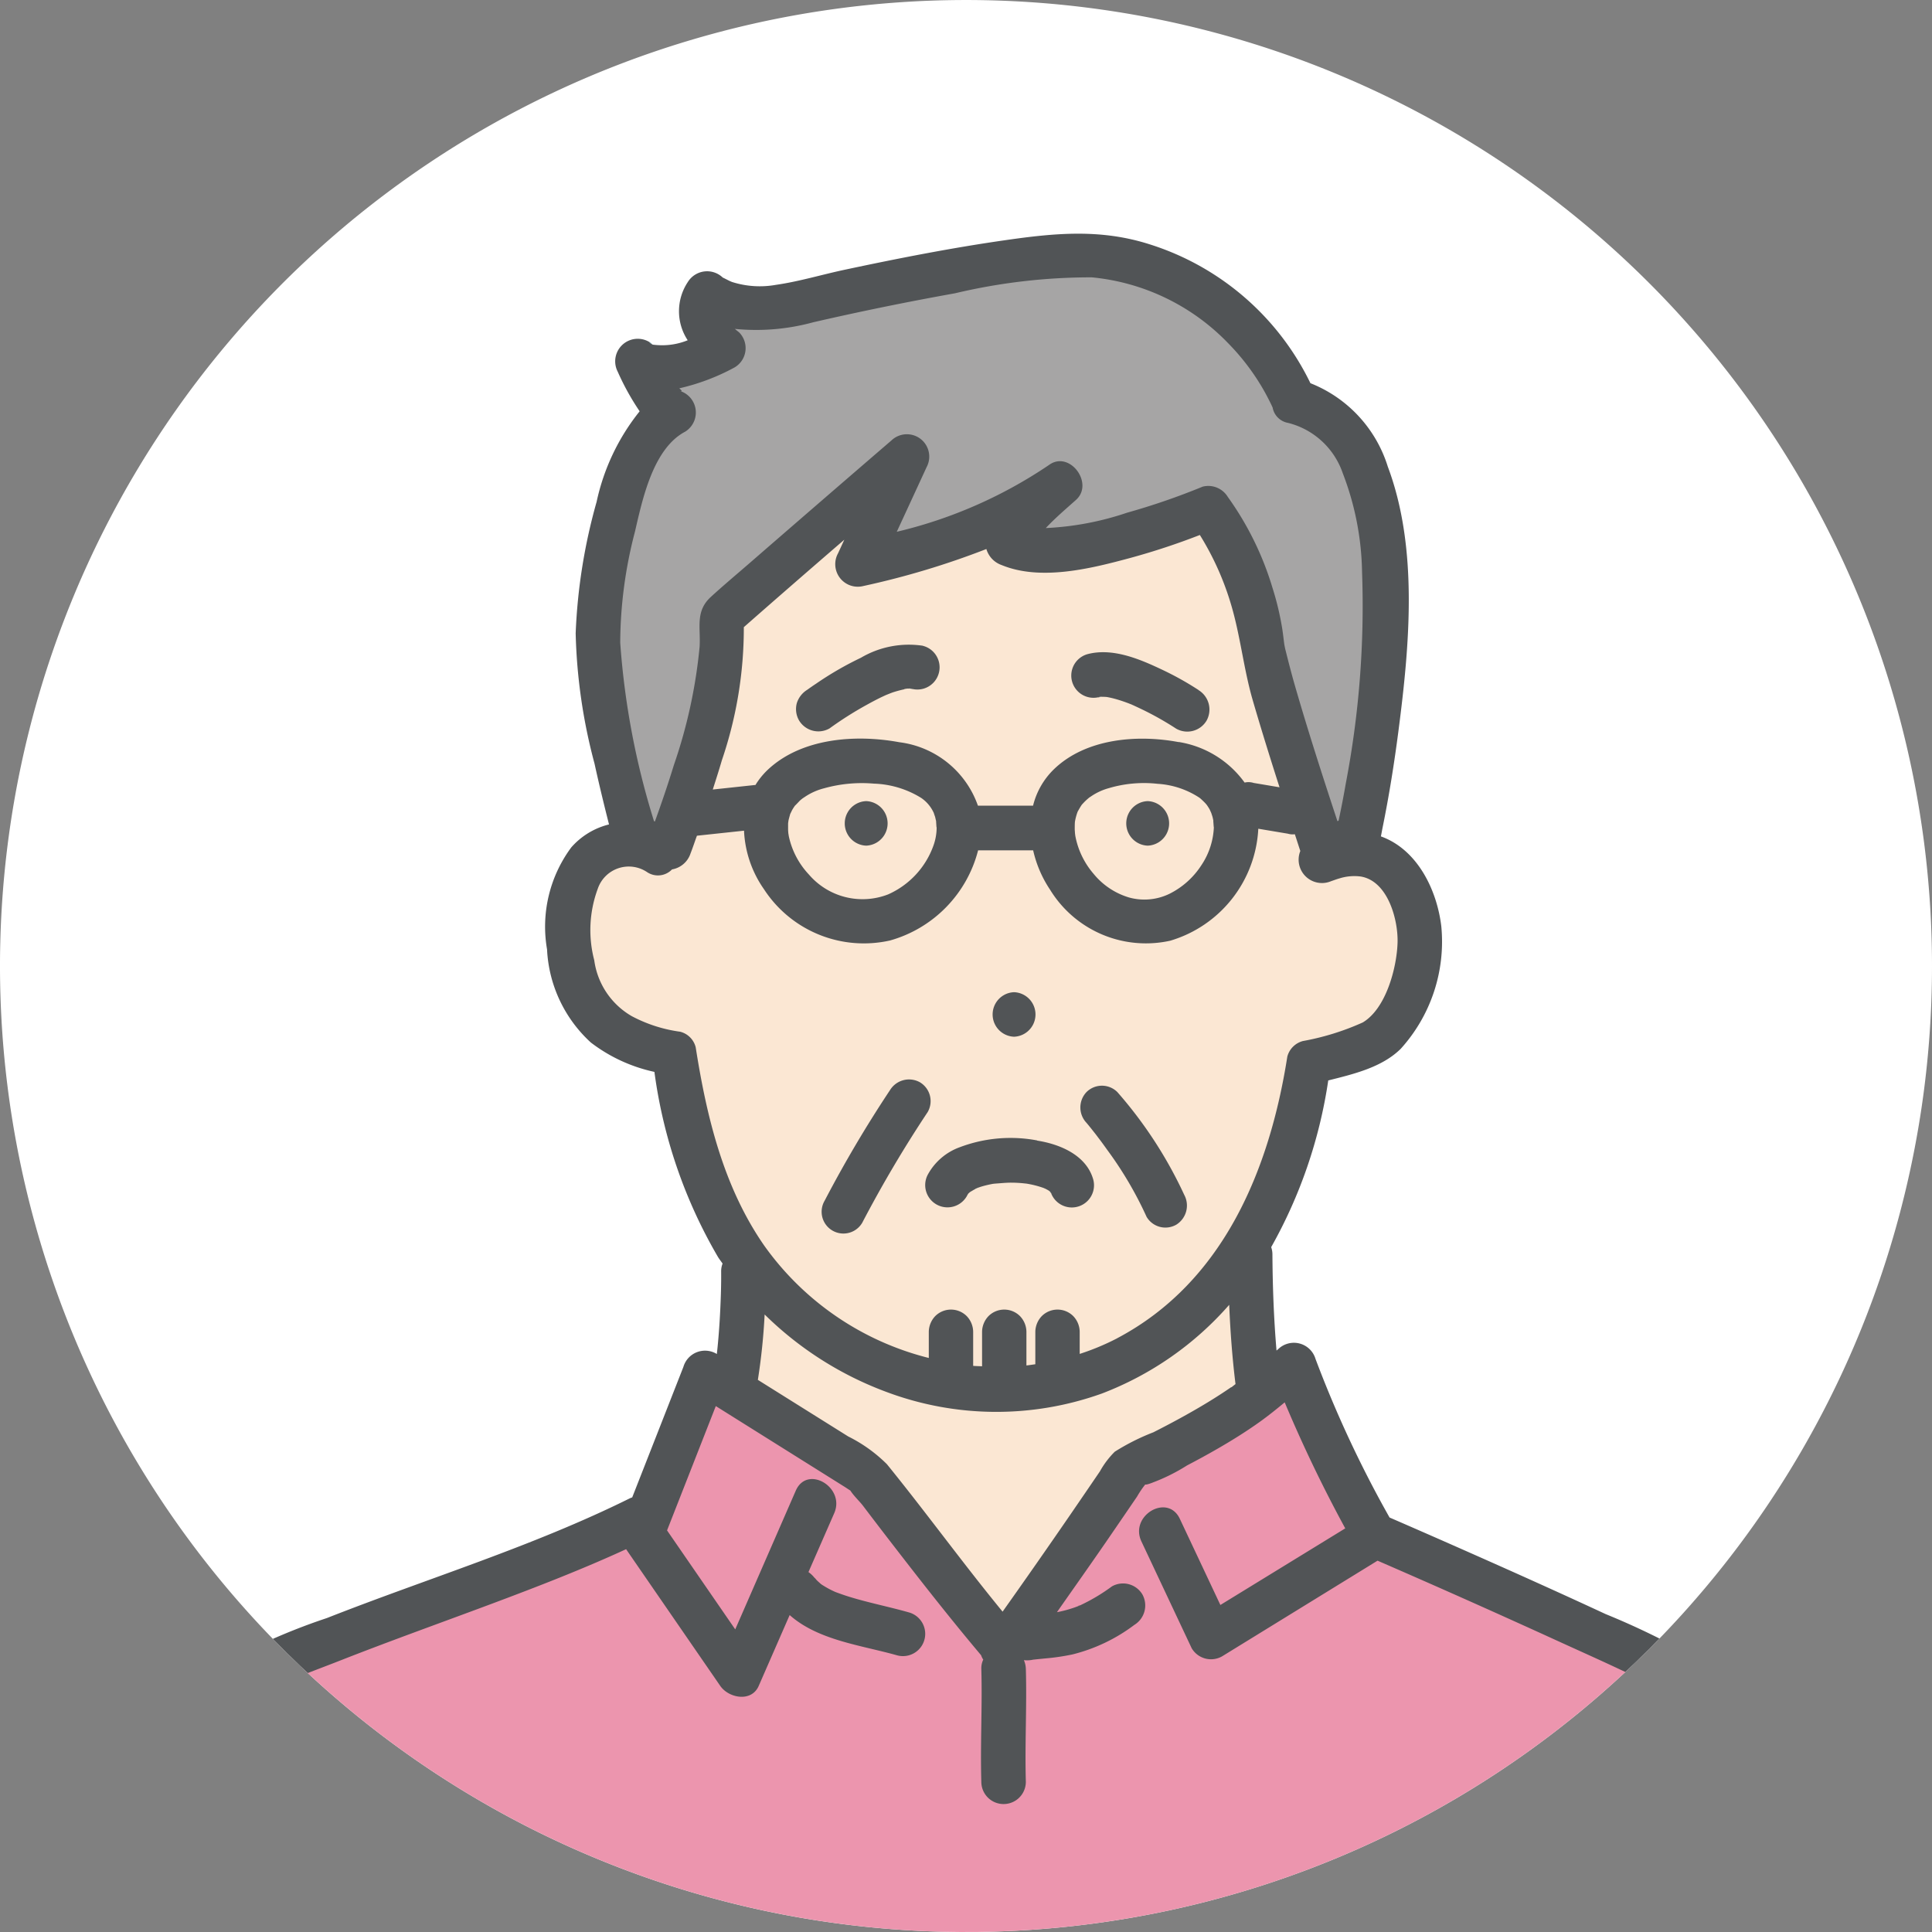 <svg xmlns="http://www.w3.org/2000/svg" xmlns:xlink="http://www.w3.org/1999/xlink" width="120" height="120.001" viewBox="0 0 120 120.001"><rect x="0" y="0" width="120" height="120.001" fill="#808080" stroke="none"/><defs><clipPath id="a"><path d="M0,60A60,60,0,1,0,60,0,60,60,0,0,0,0,60" fill="none"/></clipPath></defs><g transform="translate(0 0.001)"><path d="M120,60A60,60,0,1,1,60,0a60,60,0,0,1,60,60" fill="#fff"/><g clip-path="url(#a)"><path d="M64.29,103.053c-.023,0-.046,0-.069.009l.069-.009" fill="#33c8e7"/><path d="M68.436,86.554a19.433,19.433,0,0,1-13.36-.093,21.342,21.342,0,0,1-7.583-4.818,37.984,37.984,0,0,1-.422,4.061l.775.485,4.845,3.038a9.246,9.246,0,0,1,2.4,1.721c2.447,3.014,4.725,6.157,7.186,9.16q2.13-3.015,4.226-6.053.913-1.331,1.821-2.663a5.49,5.49,0,0,1,.919-1.218,13.893,13.893,0,0,1,2.4-1.207c.63-.32,1.256-.648,1.874-.991,1.011-.559,2-1.153,2.956-1.809.09-.063.17-.136.259-.2-.2-1.631-.323-3.276-.392-4.924a19.969,19.969,0,0,1-7.912,5.511" fill="#fbe7d3"/><path d="M76.527,80.541l.021.494c.075,1.783.2,3.388.391,4.908l.015.118-.1.069c-.038.027-.075.057-.114.088s-.094.076-.147.113c-.869.6-1.842,1.194-2.974,1.82-.561.311-1.176.637-1.88.994-.257.131-.534.248-.827.372a6.655,6.655,0,0,0-1.542.812,3.58,3.58,0,0,0-.68.868c-.065.1-.133.209-.2.307-.558.82-1.154,1.692-1.821,2.664-1.219,1.775-2.523,3.643-4.228,6.055l-.152.215-.166-.2c-1.282-1.564-2.534-3.192-3.745-4.766-1.116-1.45-2.269-2.95-3.442-4.395a6.323,6.323,0,0,0-1.77-1.327c-.194-.114-.4-.231-.585-.35l-2.422-1.519L47.74,86.358l-.775-.485-.112-.07.021-.131a37.911,37.911,0,0,0,.42-4.04l.023-.446.318.313a21.277,21.277,0,0,0,7.512,4.773,19.893,19.893,0,0,0,6.827,1.22,18.223,18.223,0,0,0,6.394-1.126A19.648,19.648,0,0,0,76.2,80.91Zm0,5.337c-.165-1.358-.283-2.783-.358-4.342a19.933,19.933,0,0,1-7.664,5.205,18.622,18.622,0,0,1-6.534,1.152,20.3,20.3,0,0,1-6.966-1.244,21.7,21.7,0,0,1-7.338-4.558c-.074,1.191-.2,2.37-.379,3.514l.663.415,2.423,1.519L52.8,89.058c.185.116.374.227.575.344a6.614,6.614,0,0,1,1.878,1.42c1.176,1.448,2.331,2.95,3.448,4.4,1.156,1.5,2.351,3.056,3.571,4.553,1.629-2.308,2.891-4.115,4.073-5.836.667-.971,1.262-1.842,1.821-2.662.063-.093.126-.192.193-.3a3.862,3.862,0,0,1,.766-.965,6.931,6.931,0,0,1,1.637-.869c.286-.121.557-.236.8-.361.7-.355,1.31-.678,1.867-.988,1.121-.62,2.082-1.208,2.94-1.8.041-.028.081-.061.125-.1Z" fill="#fbe7d3"/><path d="M84.514,54.441a3.067,3.067,0,0,0-1.3.113c-.184.05-.36.118-.54.18a1.449,1.449,0,0,1-1.906-1.878c-.115-.347-.226-.694-.34-1.04a1.058,1.058,0,0,1-.439-.035l-.36-.061-1.471-.247a7.656,7.656,0,0,1-5.471,6.956,6.983,6.983,0,0,1-7.461-3.166,7.257,7.257,0,0,1-1.053-2.449H60.752a7.835,7.835,0,0,1-5.47,5.6,7.4,7.4,0,0,1-7.829-3.185,6.846,6.846,0,0,1-1.24-3.635l-2.925.313c-.133.364-.253.732-.394,1.093A1.473,1.473,0,0,1,41.741,54a1.212,1.212,0,0,1-1.582.17A2.035,2.035,0,0,0,37.1,55.208a7.387,7.387,0,0,0-.215,4.433,4.732,4.732,0,0,0,2.326,3.47,8.94,8.94,0,0,0,3.009.97,1.328,1.328,0,0,1,.966.966c.678,4.324,1.728,8.691,4.267,12.334A17.876,17.876,0,0,0,57.66,84.344V82.723a1.433,1.433,0,0,1,.4-.978,1.382,1.382,0,0,1,1.955,0,1.426,1.426,0,0,1,.4.978v2.112c.184.017.369.015.553.027V82.723a1.437,1.437,0,0,1,.4-.978,1.383,1.383,0,0,1,1.956,0,1.426,1.426,0,0,1,.4.978v2.086c.185-.019.368-.049.553-.075V82.723a1.433,1.433,0,0,1,.405-.978,1.382,1.382,0,0,1,1.955,0,1.426,1.426,0,0,1,.4.978v1.368a15.188,15.188,0,0,0,2.319-.965c6.617-3.486,9.48-10.489,10.581-17.5a1.358,1.358,0,0,1,.966-.966,15.9,15.9,0,0,0,3.716-1.152c1.445-.858,2.108-3.377,2.163-4.928.052-1.443-.6-3.87-2.293-4.139M62.985,61.626a1.384,1.384,0,0,1,0,2.766,1.384,1.384,0,0,1,0-2.766m3.953,13.311a1.39,1.39,0,0,1-1.647-.832.252.252,0,0,1-.057-.066l-.075-.082c-.068-.042-.138-.081-.21-.118-.026-.013-.079-.033-.122-.055l-.03-.011a6.155,6.155,0,0,0-1.07-.266l-.014,0c-.082-.007-.164-.018-.247-.025-.2-.017-.4-.026-.607-.029-.4,0-.782.045-1.175.064l.171-.008.042,0-.042,0a1.943,1.943,0,0,0-.2.019c-.1.018-.2.039-.3.062-.17.04-.339.085-.505.14l-.124.047a.315.315,0,0,1-.116.048c-.125.068-.246.141-.368.213l-.107.1c-.03.054-.063.106-.09.162a1.383,1.383,0,0,1-2.388-1.4,3.681,3.681,0,0,1,1.956-1.651,8.889,8.889,0,0,1,4.811-.421c1.412.222,3.046.9,3.48,2.4a1.406,1.406,0,0,1-.966,1.7" fill="#fbe7d3"/><path d="M77.963,51.238l.226.038.736.124.735.123.179.03.181.031.027.007a.852.852,0,0,0,.357.027l.161-.018.051.154q.078.236.154.472.092.283.186.567l.027.081-.04.076a1.085,1.085,0,0,0,.08,1.068,1.274,1.274,0,0,0,1.067.644,1.232,1.232,0,0,0,.5-.111l.016-.006.139-.049c.133-.047.27-.1.413-.135a3.679,3.679,0,0,1,.982-.149h0a2.578,2.578,0,0,1,.4.031A2.682,2.682,0,0,1,86.5,55.988a6.218,6.218,0,0,1,.509,2.6c-.055,1.54-.7,4.167-2.261,5.093a9.777,9.777,0,0,1-2.741.92c-.361.084-.7.163-1.023.253a1.162,1.162,0,0,0-.822.8,31.105,31.105,0,0,1-3.244,10.137A18.085,18.085,0,0,1,69.474,83.3a15.348,15.348,0,0,1-2.349.978l-.263.087V82.723a1.186,1.186,0,0,0-1.14-1.184h-.034a1.222,1.222,0,0,0-.839.34,1.238,1.238,0,0,0-.353.843v2.185l-.172.024-.151.022c-.133.02-.271.04-.41.054l-.22.023V82.723a1.186,1.186,0,0,0-1.14-1.184H62.37a1.223,1.223,0,0,0-.84.34,1.242,1.242,0,0,0-.353.843v2.352l-.213-.014c-.075,0-.149-.007-.228-.01-.107,0-.218-.007-.33-.018l-.182-.017V82.723a1.186,1.186,0,0,0-1.139-1.184h-.033a1.223,1.223,0,0,0-.84.34,1.238,1.238,0,0,0-.353.843V84.6l-.25-.064a18.5,18.5,0,0,1-5.779-2.593,17.3,17.3,0,0,1-4.546-4.45c-2.676-3.839-3.676-8.432-4.3-12.417a1.143,1.143,0,0,0-.8-.8,9.12,9.12,0,0,1-3.077-.993,4.864,4.864,0,0,1-2.425-3.6,7.7,7.7,0,0,1,.227-4.557,2.359,2.359,0,0,1,2.1-1.514A2.329,2.329,0,0,1,40.266,54a1.115,1.115,0,0,0,.6.187,1.051,1.051,0,0,0,.738-.329l.048-.048.067-.009a1.278,1.278,0,0,0,.994-.867c.086-.22.166-.449.244-.67.049-.14.1-.28.149-.419l.043-.117.124-.013,2.925-.313.214-.023.007.215a6.618,6.618,0,0,0,1.2,3.527,7.442,7.442,0,0,0,6,3.314,6.429,6.429,0,0,0,1.618-.208,7.608,7.608,0,0,0,5.326-5.457l.037-.153h3.737l.035.156a7.335,7.335,0,0,0,6.753,5.664,5.923,5.923,0,0,0,1.514-.2,7.434,7.434,0,0,0,5.322-6.769Zm1.978.738-.169-.029-.177-.03-.736-.124-.513-.086a7.856,7.856,0,0,1-5.609,6.915,6.323,6.323,0,0,1-1.617.211,6.8,6.8,0,0,1-3.432-.966,8.24,8.24,0,0,1-2.629-2.493,7.476,7.476,0,0,1-1.045-2.361H60.908a8.024,8.024,0,0,1-5.575,5.6,6.829,6.829,0,0,1-1.719.221,7.842,7.842,0,0,1-6.324-3.485,7.051,7.051,0,0,1-1.265-3.529l-2.591.277c-.035.1-.07.2-.1.3-.079.224-.16.456-.248.683a1.677,1.677,0,0,1-1.246,1.107,1.435,1.435,0,0,1-.974.4,1.508,1.508,0,0,1-.808-.248,1.823,1.823,0,0,0-2.774.954,7.305,7.305,0,0,0-.2,4.308A4.5,4.5,0,0,0,39.3,62.936a8.717,8.717,0,0,0,2.941.947,1.522,1.522,0,0,1,1.135,1.133c.618,3.941,1.6,8.478,4.234,12.251a17.776,17.776,0,0,0,9.847,6.818V82.723a1.631,1.631,0,0,1,.458-1.114,1.584,1.584,0,0,1,1.116-.469h.052a1.586,1.586,0,0,1,1.539,1.584v1.924l.125,0h.028v-1.93a1.635,1.635,0,0,1,.458-1.113,1.585,1.585,0,0,1,1.116-.47H62.4a1.586,1.586,0,0,1,1.54,1.584v1.86l.153-.022V82.723a1.63,1.63,0,0,1,.458-1.114,1.583,1.583,0,0,1,1.115-.469h.052a1.586,1.586,0,0,1,1.54,1.584v1.089a14.525,14.525,0,0,0,2.026-.863c5.607-2.954,9.132-8.793,10.477-17.354a1.544,1.544,0,0,1,1.11-1.128c.329-.092.675-.172,1.041-.257a9.5,9.5,0,0,0,2.627-.874c1.411-.838,2.016-3.366,2.065-4.763a5.8,5.8,0,0,0-.474-2.421,2.366,2.366,0,0,0-1.65-1.514,2.175,2.175,0,0,0-.341-.026h0a3.291,3.291,0,0,0-.877.134c-.129.035-.254.079-.385.126l-.135.048a1.626,1.626,0,0,1-.656.142,1.675,1.675,0,0,1-1.41-.838,1.5,1.5,0,0,1-.129-1.383q-.081-.246-.161-.492l-.106-.325A1.161,1.161,0,0,1,79.941,51.976Zm-16.956,9.45a1.584,1.584,0,1,1-1.536,1.584A1.512,1.512,0,0,1,62.985,61.426Zm0,2.766a1.184,1.184,0,1,0-1.136-1.182A1.114,1.114,0,0,0,62.985,64.192Zm-.337,6.3a11.7,11.7,0,0,1,1.807.147c.915.144,3.1.68,3.641,2.544A1.6,1.6,0,0,1,67,75.127a1.373,1.373,0,0,1-.424.067,1.644,1.644,0,0,1-1.452-.973.422.422,0,0,1-.049-.061l-.044-.048c-.054-.032-.11-.064-.172-.1L64.826,74c-.022-.01-.049-.021-.076-.034l-.024-.009a5.918,5.918,0,0,0-1.032-.256h0l-.121-.012-.121-.012c-.189-.016-.383-.025-.593-.028H62.8c-.226,0-.446.017-.679.035l-.212.016v0l-.049,0c-.069,0-.138.011-.167.016-.095.017-.194.037-.3.06-.184.043-.344.088-.486.135l-.005,0-.05.019-.043.017a.546.546,0,0,1-.135.058c-.091.05-.183.1-.271.157l-.043.026-.071.069-.017.03c-.019.033-.037.064-.052.095a1.455,1.455,0,0,1-1.357.78,1.737,1.737,0,0,1-.808-.194,1.607,1.607,0,0,1-.582-2.157,3.815,3.815,0,0,1,2.058-1.747A7.978,7.978,0,0,1,62.648,70.489Zm3.927,4.305a.974.974,0,0,0,.3-.047,1.2,1.2,0,0,0,.836-1.455c-.476-1.644-2.48-2.128-3.319-2.26a11.3,11.3,0,0,0-1.745-.142,7.581,7.581,0,0,0-2.957.55,3.433,3.433,0,0,0-1.854,1.555,1.211,1.211,0,0,0,.41,1.627,1.354,1.354,0,0,0,.621.148,1.065,1.065,0,0,0,1-.555c.021-.043.044-.083.066-.121l.029-.05.015-.027L60,73.995l.1-.1.018-.018.086-.051c.1-.059.2-.121.31-.178l.034-.019.033,0a.18.18,0,0,0,.035-.017l.018-.012.08-.031.072-.027h0c.154-.051.325-.1.522-.145.11-.025.215-.046.315-.064l.051-.008v-.006c.139-.007.281-.018.418-.028.249-.019.507-.039.769-.036.219,0,.423.013.621.03l.131.013.117.012.025,0a6.317,6.317,0,0,1,1.108.275l.007,0,.014.005.033.013c.021.011.045.021.065.029l.055.025c.083.042.156.084.226.127l.025.016.02.022.071.078.017.018.01.019.016.015.034.03.018.042A1.236,1.236,0,0,0,66.575,74.794Z" fill="#fbe7d3"/><path d="M56.174,42.81l.166-.04h-.016c-.1.006-.21.047-.15.04" fill="#33c8e7"/><path d="M75.372,50.983c-.013-.069-.027-.137-.044-.2-.024-.1-.057-.192-.089-.287-.019-.033-.093-.2-.1-.22-.053-.093-.112-.183-.173-.271l-.051-.063c-.1-.11-.207-.212-.317-.313-.019-.018-.066-.053-.1-.081a5.3,5.3,0,0,0-2.589-.859,7.684,7.684,0,0,0-3.04.272,3.661,3.661,0,0,0-1.124.528l-.075.047c-.087.071-.172.145-.252.223-.061.059-.118.121-.176.183l-.042.045c0,.007-.006.011-.014.022-.084.123-.153.251-.228.379a.526.526,0,0,0-.024.051,3.491,3.491,0,0,0-.157.577c0,.031-.008.064-.009.078,0,.144-.011.287-.007.431,0,.072.008.143.013.214,0,.03.019.161.026.2a5.017,5.017,0,0,0,1.121,2.328,4.5,4.5,0,0,0,2.208,1.48,3.555,3.555,0,0,0,2.508-.224,5.013,5.013,0,0,0,1.99-1.778,4.571,4.571,0,0,0,.775-2.359c0-.048-.04-.443-.023-.4m-4.087,1.541a1.384,1.384,0,0,1,0-2.766,1.384,1.384,0,0,1,0,2.766" fill="#fbe7d3"/><path d="M70.991,48.445c.285,0,.588.013.927.04a5.49,5.49,0,0,1,2.687.894l0,0a1.466,1.466,0,0,1,.123.1c.133.122.234.222.327.323l.005.006.055.068.008.01c.075.108.133.2.182.286l0,.006c0,.008.019.04.036.078s.054.119.064.136l.008.015.016.046c.03.089.061.18.085.277.016.062.03.129.046.215l-.2.054,0,.179a.2.2,0,0,0,.2-.184c0,.03.011.167.017.24s.01.121.01.14v.007a4.755,4.755,0,0,1-.807,2.464A5.23,5.23,0,0,1,72.719,55.7a3.667,3.667,0,0,1-1.637.376,3.741,3.741,0,0,1-1.015-.139,4.691,4.691,0,0,1-2.3-1.541A5.217,5.217,0,0,1,66.6,51.974c-.007-.034-.014-.095-.023-.171l-.009-.1c0-.058-.009-.118-.01-.18,0-.107,0-.213,0-.316,0-.042,0-.083,0-.125v-.01c0-.016.006-.054.01-.089l0-.011a3.7,3.7,0,0,1,.166-.61l0-.009a.624.624,0,0,1,.036-.075l.054-.093c.056-.1.113-.2.18-.3l0,0,.015-.023.016-.02.015-.016.025-.027.024-.026c.051-.055.1-.112.161-.167.077-.075.164-.152.265-.234l.02-.014.022-.014.052-.033a3.831,3.831,0,0,1,1.173-.551A7.285,7.285,0,0,1,70.991,48.445Zm3.384,1.261a5.094,5.094,0,0,0-2.489-.822c-.328-.026-.621-.039-.9-.039a6.8,6.8,0,0,0-2.071.3,3.473,3.473,0,0,0-1.075.505l-.057.036-.009.006c-.087.072-.162.138-.229.2-.05.049-.1.1-.147.153l-.022.024-.028.031-.01.015c-.058.085-.109.173-.162.267l-.057.1-.011.024a3.3,3.3,0,0,0-.145.534c0,.022-.006.045-.007.057,0,.041,0,.082,0,.123,0,.1-.006.2,0,.292,0,.053.005.106.009.162l0,.037,0,.04c0,.036.015.121.019.141a4.819,4.819,0,0,0,1.075,2.233,4.31,4.31,0,0,0,2.112,1.419,3.342,3.342,0,0,0,.907.124,3.266,3.266,0,0,0,1.458-.334,4.83,4.83,0,0,0,1.911-1.707,4.36,4.36,0,0,0,.743-2.249c0-.018,0-.062-.009-.113-.012-.143-.019-.229-.018-.285s-.023-.109-.034-.155c-.02-.081-.047-.161-.076-.246l0-.011c-.014-.028-.035-.072-.07-.149l-.026-.056c-.042-.074-.093-.153-.157-.246l-.041-.05c-.084-.091-.177-.183-.3-.3C74.451,49.765,74.432,49.749,74.375,49.707Zm-3.09-.149a1.512,1.512,0,0,1,1.536,1.582,1.655,1.655,0,0,1-.382,1.081,1.577,1.577,0,0,1-2.307,0,1.652,1.652,0,0,1-.382-1.081A1.512,1.512,0,0,1,71.285,49.558Zm0,2.766a1.184,1.184,0,1,0-1.136-1.182A1.114,1.114,0,0,0,71.285,52.324Z" fill="#fbe7d3"/><path d="M40.489,21.369l.018.015h0L40.5,21.37h-.008" fill="#33c8e7"/><path d="M56.582,42.774c.026.007.053.007.08.012a.5.5,0,0,0-.112-.019l.032.007" fill="#33c8e7"/><path d="M56.349,42.769l.073-.02c-.027.008-.055.013-.082.02h.009" fill="#33c8e7"/><path d="M56.514,42.766h.035c-.048-.01-.1-.017-.146-.031.044.013.078.022.111.03" fill="#33c8e7"/><path d="M40.533,21.4c-.008-.008-.017-.013-.026-.021-.031.007-.017.014.026.021" fill="#33c8e7"/><path d="M55.135,43.126c.108-.042.07-.028,0,0" fill="#33c8e7"/><path d="M40.533,21.4l.009.007-.008-.007h0" fill="#33c8e7"/><path d="M40.489,21.369a1.667,1.667,0,0,0-.166-.133.336.336,0,0,0,.166.133" fill="#33c8e7"/><path d="M65.164,73.961c.024.027.052.06.068.075a.074.074,0,0,1-.012-.03.458.458,0,0,0-.056-.045" fill="#33c8e7"/><path d="M65.22,74.006a.259.259,0,0,1,.052.054l0-.007c-.033-.05-.05-.063-.05-.047" fill="#33c8e7"/><path d="M65.273,74.06l0,.009,0-.009" fill="#33c8e7"/><path d="M60.609,73.823l.029-.017a.5.5,0,0,1-.06.02c0,.005.02,0,.031,0" fill="#33c8e7"/><path d="M60.638,73.807l.087-.032c.036-.024.041-.036-.071.023l-.016.009" fill="#33c8e7"/><path d="M65.313,74.121a.244.244,0,0,0,.06.041.324.324,0,0,1-.06-.045v0" fill="#33c8e7"/><path d="M65.284,74.089l.007.017c.006,0,.015.009.022.015l-.005-.009-.024-.023" fill="#33c8e7"/><path d="M65.232,74.036l0,0,.05.05-.008-.02s-.017-.007-.044-.033" fill="#33c8e7"/><path d="M68.384,43.28c.031-.009.047-.011.089-.025a1.011,1.011,0,0,1-.112.024h.023" fill="#33c8e7"/><path d="M68.23,43.305c.018,0,.036,0,.054-.009s.051-.012.078-.016h0a.391.391,0,0,0-.128.026" fill="#33c8e7"/><path d="M79.02,25.236c-.016-.038-.024-.055,0,0" fill="#33c8e7"/><path d="M83.4,29.388a4.835,4.835,0,0,0-3.385-3.124,1.182,1.182,0,0,1-.961-.954c-.032-.069-.066-.146-.078-.169-.168-.343-.342-.681-.534-1.011a14.218,14.218,0,0,0-2.159-2.824,13.538,13.538,0,0,0-8.462-4.083,36.588,36.588,0,0,0-8.5.991q-4.422.793-8.8,1.8a13.423,13.423,0,0,1-4.87.411c.09.076.181.149.268.219a1.391,1.391,0,0,1-.28,2.172,13.44,13.44,0,0,1-3.437,1.3c.126.118.24.221.036.164a1.4,1.4,0,0,1,.33,2.527c-2.007,1.058-2.659,4.225-3.125,6.226a27.582,27.582,0,0,0-.912,6.886,48.515,48.515,0,0,0,2.1,11.087l.055.013c.42-1.158.816-2.325,1.177-3.5a31.67,31.67,0,0,0,1.6-7.363c.068-1.2-.278-2.191.694-3.081.8-.734,1.637-1.431,2.456-2.143q4.377-3.805,8.773-7.587a1.389,1.389,0,0,1,2.171,1.675L55.7,33.029a28.616,28.616,0,0,0,9.448-4.148c1.277-.936,2.827,1.144,1.675,2.172-.6.536-1.278,1.111-1.872,1.745a18.345,18.345,0,0,0,5.055-.956A42.593,42.593,0,0,0,74.7,30.226a1.417,1.417,0,0,1,1.561.635,19.051,19.051,0,0,1,2.77,5.628,17.635,17.635,0,0,1,.611,2.556c.053.328.085.66.131.99.015.074.041.212.052.258.188.761.381,1.518.6,2.272.817,2.832,1.724,5.64,2.647,8.44l.072-.035q.246-1.155.448-2.317A58.6,58.6,0,0,0,84.6,35.538a17.838,17.838,0,0,0-1.2-6.15" fill="#a6a5a5"/><path d="M66.886,16.995h0c.322,0,.639.01.943.028a13.723,13.723,0,0,1,8.592,4.142,14.472,14.472,0,0,1,2.189,2.864c.17.292.341.616.54,1.022.009.017.025.053.044.1l.036.08.01.022,0,.024a.99.99,0,0,0,.809.8,5.037,5.037,0,0,1,3.524,3.239A18.182,18.182,0,0,1,84.8,35.528a57.906,57.906,0,0,1-1.013,13.16c-.145.824-.292,1.584-.449,2.324l-.021.1-.091.042-.066.032-.207.1-.072-.22c-.883-2.679-1.815-5.557-2.649-8.447-.229-.8-.432-1.6-.6-2.279-.009-.036-.022-.1-.036-.176l-.018-.09,0-.012c-.019-.133-.035-.268-.051-.4-.024-.194-.048-.394-.079-.587a17.5,17.5,0,0,0-.6-2.527A18.633,18.633,0,0,0,76.1,30.981a1.462,1.462,0,0,0-1.04-.627.735.735,0,0,0-.284.057,42.4,42.4,0,0,1-4.71,1.624l-.211.06a17.772,17.772,0,0,1-4.9.9l-.453-.006.31-.33c.487-.519,1.019-.99,1.534-1.446l.351-.312a1.04,1.04,0,0,0,.252-1.185,1.3,1.3,0,0,0-1.11-.874.947.947,0,0,0-.566.2,28.22,28.22,0,0,1-9.514,4.18l-.413.112.179-.389.92-1.994.929-2.014a1.263,1.263,0,0,0-.055-1.231,1.17,1.17,0,0,0-.971-.545,1.278,1.278,0,0,0-.833.336c-3.436,2.96-6.223,5.37-8.772,7.586q-.377.327-.757.652c-.562.482-1.142.98-1.7,1.487a2.333,2.333,0,0,0-.628,2.094c.008.272.015.553,0,.851a31.792,31.792,0,0,1-1.607,7.41c-.346,1.125-.732,2.273-1.18,3.51l-.063.174-.178-.05-.036-.009-.126-.028-.032-.116a49.282,49.282,0,0,1-2.106-11.134,27.967,27.967,0,0,1,.917-6.937l.062-.266c.463-2.006,1.164-5.037,3.165-6.092a1.063,1.063,0,0,0,.556-1.1,1.205,1.205,0,0,0-.846-1.061l.052-.185-.028-.141a.186.186,0,0,0-.038.051.175.175,0,0,0,0,.171,1.384,1.384,0,0,0-.1-.1L41.778,24l.382-.076a13.042,13.042,0,0,0,3.383-1.282,1.192,1.192,0,0,0,.572-.938,1,1,0,0,0-.326-.9l-.014-.011c-.084-.067-.171-.137-.258-.211l-.542-.458.7.108a7.942,7.942,0,0,0,1.2.086,16.473,16.473,0,0,0,3.6-.494c2.876-.662,5.842-1.269,8.814-1.8.4-.072.821-.15,1.224-.226A35.182,35.182,0,0,1,66.886,16.995Zm11.972,8.377-.028-.061c-.016-.035-.03-.066-.036-.078l0,0c-.195-.4-.362-.715-.527-1a14.071,14.071,0,0,0-2.129-2.784A13.314,13.314,0,0,0,67.8,17.423c-.3-.018-.6-.028-.918-.028a34.884,34.884,0,0,0-6.3.789c-.4.076-.822.154-1.227.226-2.966.532-5.924,1.137-8.794,1.8a16.842,16.842,0,0,1-3.687.5c-.217,0-.429-.007-.635-.022a1.452,1.452,0,0,1,.273,1.049,1.578,1.578,0,0,1-.785,1.253,14.088,14.088,0,0,1-3.105,1.234,1.636,1.636,0,0,1,.8,1.265,1.469,1.469,0,0,1-.767,1.492c-1.839.969-2.515,3.893-2.962,5.828l-.062.267a27.612,27.612,0,0,0-.907,6.835,46.764,46.764,0,0,0,1.951,10.523c.369-1.037.694-2.015.989-2.976a31.467,31.467,0,0,0,1.59-7.316c.016-.281.008-.553,0-.817a2.708,2.708,0,0,1,.758-2.4c.558-.511,1.141-1.012,1.705-1.5q.378-.325.755-.651c2.549-2.216,5.337-4.628,8.774-7.588a1.672,1.672,0,0,1,1.094-.433,1.552,1.552,0,0,1,1.308.729,1.655,1.655,0,0,1,.081,1.614L56.8,31.119l-.74,1.6a27.256,27.256,0,0,0,8.968-4,1.338,1.338,0,0,1,.8-.275,1.682,1.682,0,0,1,1.484,1.131,1.423,1.423,0,0,1-.359,1.626l-.352.313c-.39.345-.791.7-1.171,1.075a19.616,19.616,0,0,0,4.306-.88l.211-.06a42.6,42.6,0,0,0,4.666-1.608,1.133,1.133,0,0,1,.438-.087,1.839,1.839,0,0,1,1.36.787,19.027,19.027,0,0,1,2.8,5.688,17.905,17.905,0,0,1,.618,2.585c.032.2.057.4.081.6.015.127.031.258.049.386l.017.087c.012.059.026.132.032.159.167.675.368,1.473.6,2.263.771,2.673,1.627,5.337,2.451,7.843.113-.555.22-1.128.327-1.735A57.522,57.522,0,0,0,84.4,35.548a17.816,17.816,0,0,0-1.185-6.081,4.608,4.608,0,0,0-3.246-3.009A1.387,1.387,0,0,1,78.859,25.372Z" fill="#a6a5a5"/><path d="M76.468,37.568a17.694,17.694,0,0,0-1.942-4.335,43.4,43.4,0,0,1-4.285,1.416c-2.436.658-5.584,1.461-8.029.451a1.5,1.5,0,0,1-.946-.995,50.769,50.769,0,0,1-7.65,2.291,1.4,1.4,0,0,1-1.562-2.031l.39-.844q-3.132,2.7-6.243,5.432a25.43,25.43,0,0,1-1.369,8.276c-.175.606-.372,1.208-.563,1.812l2.6-.279c.016,0,.033,0,.049,0a4.627,4.627,0,0,1,.763-.945c2.1-1.981,5.47-2.218,8.175-1.714a5.955,5.955,0,0,1,4.882,3.944h3.431a4.717,4.717,0,0,1,1.283-2.25c1.976-1.928,5.176-2.191,7.759-1.7a6.258,6.258,0,0,1,4.09,2.518l.013,0a1.043,1.043,0,0,1,.551.025l.361.06,1.245.21c-.575-1.794-1.136-3.593-1.661-5.4-.57-1.96-.766-3.989-1.345-5.936m-18.184,4.24a1.394,1.394,0,0,1-1.622.978c.049.016.031.025-.147-.02-.056,0-.111,0-.166,0a1.611,1.611,0,0,1-.175.04,7.174,7.174,0,0,0-.694.184c-.126.044-.25.1-.375.144-.039.016-.081.033-.107.045-.084.038-.168.077-.251.117-.323.155-.64.322-.952.5a22.061,22.061,0,0,0-2.274,1.453,1.4,1.4,0,0,1-1.892-.5,1.414,1.414,0,0,1-.139-1.065,1.5,1.5,0,0,1,.635-.827c.191-.14.385-.273.581-.4a20.318,20.318,0,0,1,2.771-1.6,5.85,5.85,0,0,1,3.841-.746,1.408,1.408,0,0,1,.966,1.7m16.663,2.946a1.393,1.393,0,0,1-1.892.5,19.245,19.245,0,0,0-2.128-1.2c-.15-.073-.3-.144-.454-.212-.072-.033-.146-.063-.217-.1l.044.02c.111.048.32.15,0,0l-.028-.011a9.5,9.5,0,0,0-.945-.327c-.142-.04-.285-.076-.429-.106-.055-.011-.109-.021-.164-.03a3.408,3.408,0,0,0-.35-.009c-.164.047-.2.043-.154.025a1.381,1.381,0,0,1-.681-2.676c1.55-.407,3.216.3,4.595.948a19.047,19.047,0,0,1,2.307,1.285,1.415,1.415,0,0,1,.5,1.892" fill="#fbe7d3"/><path d="M53.014,32.765l-.389.84-.39.844a1.315,1.315,0,0,0,.064,1.265,1.121,1.121,0,0,0,.962.523,1.407,1.407,0,0,0,.31-.036,50.3,50.3,0,0,0,7.62-2.282l.212-.085.056.221a1.3,1.3,0,0,0,.829.86,6.761,6.761,0,0,0,2.618.463,21.346,21.346,0,0,0,5.282-.923,43.4,43.4,0,0,0,4.265-1.41l.154-.059.088.139a17.988,17.988,0,0,1,1.964,4.384c.3,1,.5,2.029.689,3.026.186.961.378,1.954.656,2.911.46,1.585.988,3.3,1.659,5.4l.1.313-1.957-.331a.848.848,0,0,0-.447-.02l-.026,0-.125.019-.071-.105a6.092,6.092,0,0,0-3.961-2.433,12.013,12.013,0,0,0-2.216-.209,7.641,7.641,0,0,0-5.367,1.86A4.509,4.509,0,0,0,64.366,50.1l-.038.151H60.59l-.042-.145a5.715,5.715,0,0,0-4.726-3.8,13.1,13.1,0,0,0-2.394-.224,8.158,8.158,0,0,0-5.607,1.887,4.4,4.4,0,0,0-.73.9l-.054.088-.12.007-.035,0-2.9.31.092-.292.128-.4c.147-.46.3-.936.434-1.4A25.01,25.01,0,0,0,46,38.964l-.005-.1.073-.064c1.875-1.648,3.918-3.425,6.244-5.433ZM79.183,48.653c-.626-1.959-1.124-3.584-1.562-5.093-.283-.974-.477-1.977-.665-2.947-.191-.988-.389-2.009-.68-2.988a17.655,17.655,0,0,0-1.833-4.146,43.566,43.566,0,0,1-4.15,1.363,21.669,21.669,0,0,1-5.386.936,7.15,7.15,0,0,1-2.771-.494,1.767,1.767,0,0,1-.991-.916,51.346,51.346,0,0,1-7.484,2.222,1.807,1.807,0,0,1-.4.046,1.514,1.514,0,0,1-1.3-.707,1.713,1.713,0,0,1-.09-1.648l0,0c-2.009,1.736-3.8,3.3-5.468,4.762a25.609,25.609,0,0,1-1.382,8.245c-.137.474-.289.953-.437,1.415l-.035.11,2.256-.242a4.751,4.751,0,0,1,.738-.894,8.545,8.545,0,0,1,5.882-2,13.5,13.5,0,0,1,2.467.231,7.356,7.356,0,0,1,3.147,1.363,5.318,5.318,0,0,1,1.846,2.577h3.129a4.886,4.886,0,0,1,1.3-2.193,8.028,8.028,0,0,1,5.646-1.974,12.413,12.413,0,0,1,2.29.215,6.534,6.534,0,0,1,4.145,2.5,1.244,1.244,0,0,1,.518.046ZM56.461,39.8a3.591,3.591,0,0,1,.907.113,1.6,1.6,0,0,1,1.11,1.939,1.567,1.567,0,0,1-1.552,1.159A1.593,1.593,0,0,1,56.71,43l-.032,0a.772.772,0,0,1-.189-.033h0l-.105,0a1.691,1.691,0,0,1-.17.038l-.094.022a5.724,5.724,0,0,0-.571.154c-.092.032-.182.068-.278.106l-.1.04-.084.035c-.09.041-.171.078-.248.116-.3.146-.611.306-.941.491a21.949,21.949,0,0,0-2.253,1.44,1.262,1.262,0,0,1-.755.243,1.765,1.765,0,0,1-1.424-.792,1.609,1.609,0,0,1-.164-1.226,1.715,1.715,0,0,1,.709-.935c.206-.151.413-.292.588-.41a20.494,20.494,0,0,1,2.8-1.619A7.478,7.478,0,0,1,56.461,39.8Zm.465,2.811a1.18,1.18,0,0,0,1.162-.848,1.206,1.206,0,0,0-.822-1.463,3.191,3.191,0,0,0-.806-.1,7.136,7.136,0,0,0-2.9.834,20.1,20.1,0,0,0-2.744,1.588c-.172.116-.374.254-.575.4a1.306,1.306,0,0,0-.56.719,1.222,1.222,0,0,0,.114.9,1.369,1.369,0,0,0,1.087.609.854.854,0,0,0,.518-.165A22.35,22.35,0,0,1,53.7,43.623c.337-.189.652-.354.963-.5.08-.038.163-.077.255-.119l.1-.042.105-.042c.1-.038.194-.077.295-.112a6.118,6.118,0,0,1,.611-.166l.125-.028a1.476,1.476,0,0,0,.147-.035l.02-.005h.021c.071,0,.126-.005.18,0h.023l.022.006a1.14,1.14,0,0,0,.125.027h-.01a.2.2,0,0,0-.186.254l.022-.087,0,.132a.181.181,0,0,0,.088.078l.1-.387A1.176,1.176,0,0,0,56.927,42.611Zm11.588-2.3A9.038,9.038,0,0,1,72.229,41.4a19.3,19.3,0,0,1,2.331,1.3,1.584,1.584,0,0,1-.836,2.945,1.413,1.413,0,0,1-.779-.223,19.118,19.118,0,0,0-2.106-1.186c-.137-.066-.275-.132-.413-.194a1.835,1.835,0,0,1-.205-.09l-.022-.009a9.257,9.257,0,0,0-.926-.321c-.148-.042-.284-.075-.415-.1l-.146-.027c-.119-.008-.208-.011-.3-.009a.7.7,0,0,1-.195.038l-.026,0a1.6,1.6,0,0,1-1.8-1.124,1.5,1.5,0,0,1,.131-1.169,1.591,1.591,0,0,1,.975-.786A4.008,4.008,0,0,1,68.515,40.309Zm5.209,4.931a1.189,1.189,0,0,0,1.046-.579,1.22,1.22,0,0,0-.429-1.632,18.9,18.9,0,0,0-2.283-1.271,8.706,8.706,0,0,0-3.543-1.049,3.609,3.609,0,0,0-.915.114,1.206,1.206,0,0,0-.725.591,1.1,1.1,0,0,0-.1.854,1.2,1.2,0,0,0,1.413.841l.121.38a.18.18,0,0,0,.081-.079l0-.131.023.082a.2.2,0,0,0-.188-.244h-.013a1.062,1.062,0,0,0,.122-.03l.024-.007h.025a3.467,3.467,0,0,1,.37.009l.019,0c.057.009.114.02.171.031.142.03.287.065.444.11a9.624,9.624,0,0,1,.958.331v0l.038.017,0,0h0l.065.028.107.047c.151.068.306.14.458.214a19.515,19.515,0,0,1,2.15,1.212A1.014,1.014,0,0,0,73.724,45.24Z" fill="#fbe7d3"/><path d="M58.1,50.746c0-.009-.081-.227-.081-.248-.028-.056-.056-.114-.086-.168a2.242,2.242,0,0,0-.7-.768,5.928,5.928,0,0,0-2.937-.887,8.705,8.705,0,0,0-3.083.286,3.811,3.811,0,0,0-1.185.524c-.063.04-.127.083-.189.126-.028.025-.117.1-.14.118-.046.044-.3.318-.3.307a3.01,3.01,0,0,0-.19.294c.009-.016-.088.189-.112.23-.019.069-.074.266-.1.4-.005.039-.024.16-.025.2,0,.124-.009.248,0,.372,0,.078.008.157.015.236.007.034.027.171.035.2a4.991,4.991,0,0,0,1.242,2.352,4.388,4.388,0,0,0,4.919,1.235,5.234,5.234,0,0,0,2.8-3,3.351,3.351,0,0,0,.212-1.172c0-.06-.019-.3-.023-.382-.018-.064-.065-.274-.059-.252M53.8,52.524a1.384,1.384,0,0,1,0-2.766,1.384,1.384,0,0,1,0,2.766" fill="#fbe7d3"/><path d="M53.507,48.449c.252,0,.511.009.793.026a6.1,6.1,0,0,1,3.035.92,2.43,2.43,0,0,1,.768.836c.027.048.051.1.074.143l.038.075v.024c.005.017.014.043.023.07h.01l.039.144,0,.014-.1.024.1-.018c0,.022.042.187.055.235l.006.022v.023c0,.032.005.09.009.151.008.119.013.2.014.238v.007a3.547,3.547,0,0,1-.221,1.227,5.432,5.432,0,0,1-2.916,3.126,4.074,4.074,0,0,1-1.622.335A4.917,4.917,0,0,1,50.1,54.454a5.175,5.175,0,0,1-1.291-2.444c-.005-.021-.012-.059-.024-.134-.005-.032-.01-.061-.012-.074l0-.023c-.007-.073-.013-.16-.016-.249-.005-.13,0-.262,0-.385,0-.032.009-.09.02-.169l.006-.045,0-.02c.029-.123.077-.3.1-.382l.013-.048.013-.023c.015-.026.088-.179.1-.206l.181.079,0,0-.174-.1h0l0-.009.054-.092c.042-.068.089-.138.142-.211l.2-.279.023.051c.054-.056.085-.089.1-.106s.045-.039.089-.076l.056-.047.019-.015c.07-.049.136-.093.2-.131a4,4,0,0,1,1.236-.547A8.184,8.184,0,0,1,53.507,48.449Zm4.317,2.116-.006-.012c-.022-.045-.043-.087-.065-.126a2.027,2.027,0,0,0-.64-.7,5.708,5.708,0,0,0-2.839-.854c-.273-.017-.524-.025-.768-.025a7.8,7.8,0,0,0-2.247.3,3.627,3.627,0,0,0-1.134.5c-.052.033-.11.072-.173.115l-.058.048c-.027.022-.055.045-.067.056l-.094.1c-.1.1-.159.167-.2.206a2.776,2.776,0,0,0-.152.235,1.347,1.347,0,0,1-.109.226c-.022.08-.067.242-.094.356l-.006.04c0,.032-.015.107-.016.126,0,.117-.009.239,0,.357,0,.076.008.152.014.217,0,.019.008.047.013.078s.015.09.018.1a4.788,4.788,0,0,0,1.193,2.263,4.517,4.517,0,0,0,3.23,1.491,3.676,3.676,0,0,0,1.464-.3,5.037,5.037,0,0,0,2.692-2.874,3.173,3.173,0,0,0,.2-1.114c0-.034-.008-.134-.013-.215,0-.051-.007-.1-.009-.135a2.035,2.035,0,0,1-.057-.243l-.009-.025C57.853,50.658,57.834,50.6,57.824,50.565ZM53.8,49.558a1.584,1.584,0,1,1-1.536,1.584A1.512,1.512,0,0,1,53.8,49.558Zm0,2.766a1.184,1.184,0,1,0-1.136-1.182A1.114,1.114,0,0,0,53.8,52.324Z" fill="#fbe7d3"/><path d="M104.438,105.622c-2.532-1.423-5.234-2.589-7.872-3.8q-5.475-2.509-11-4.9l-9.653,5.94a1.4,1.4,0,0,1-1.892-.5l-3.123-6.637c-.755-1.6,1.63-3.006,2.388-1.4l2.517,5.35,7.74-4.763A85.453,85.453,0,0,1,79.778,87.1c-.5.421-1.018.832-1.557,1.217-.844.6-1.726,1.152-2.624,1.67q-.932.535-1.885,1.03a11.611,11.611,0,0,1-2.128,1.062s-.385.158-.468.122a5.942,5.942,0,0,0-.5.74q-.9,1.323-1.807,2.643c-1.048,1.524-2.116,3.034-3.177,4.548.058-.011.115-.021.172-.033q.378-.083.746-.2c.135-.044.268-.091.4-.142a1.8,1.8,0,0,1,.188-.075l-.034.009c-.1.044-.279.076,0,0l.014-.006a11.528,11.528,0,0,0,1.93-1.155,1.4,1.4,0,0,1,1.892.5,1.416,1.416,0,0,1-.5,1.892,10.662,10.662,0,0,1-3.841,1.834,13.66,13.66,0,0,1-1.661.247c-.2.02-.4.037-.592.058l-.155.018h-.018l-.094.021a1.723,1.723,0,0,1-.495.013,1.455,1.455,0,0,1,.122.535c.067,2.34-.068,4.681,0,7.021a1.383,1.383,0,0,1-2.766,0c-.067-2.34.069-4.681,0-7.021a1.242,1.242,0,0,1,.12-.567,1.175,1.175,0,0,1-.133-.271c-1.834-2.177-3.593-4.417-5.332-6.67q-1.012-1.311-2.015-2.63c-.182-.24-.564-.6-.773-.93-.123-.076-.244-.16-.359-.233L50.66,91.217l-6.208-3.892-3.028,7.722,4.235,6.147,3.759-8.615c.711-1.629,3.093-.22,2.388,1.4l-1.6,3.656a1.735,1.735,0,0,1,.375.356l.008,0c.049.046.09.1.137.152.078.082.168.152.248.23.028.02.056.04.085.058.109.073.221.141.335.2s.239.127.362.185l.126.057.017.006c.262.1.524.191.791.274,1.235.383,2.508.632,3.752.985a1.383,1.383,0,0,1-.736,2.667c-2.226-.631-4.891-.927-6.669-2.5q-.96,2.2-1.921,4.4c-.451,1.034-1.867.757-2.388,0l-2.586-3.754-3.086-4.479-.176-.259c-2.712,1.247-5.5,2.327-8.3,3.373-3.131,1.173-6.282,2.3-9.4,3.519-2.469.97-5.287,1.907-7.443,3.5a19.259,19.259,0,0,0-5.157,6.784,28.368,28.368,0,0,0-2.69,7.416H114.115a25.065,25.065,0,0,0-2.65-8.185,18.124,18.124,0,0,0-7.027-7" fill="#ec95ae"/><path d="M114.35,121.008H5.657l.048-.239A28.568,28.568,0,0,1,8.413,113.3c1.17-2.263,2.821-5.087,5.216-6.853a26.6,26.6,0,0,1,6.318-3.07c.405-.155.788-.3,1.17-.452,2.073-.814,4.2-1.6,6.25-2.353,1.033-.381,2.1-.774,3.148-1.167,2.689-1.007,5.555-2.112,8.286-3.367l.154-.071.171.252.1.146,1.543,2.239,1.543,2.239L44.9,104.6a1.481,1.481,0,0,0,1.164.589.909.909,0,0,0,.876-.556q.962-2.2,1.921-4.4l.11-.252.206.182a11.341,11.341,0,0,0,5.008,2.058c.527.126,1.071.255,1.583.4a1.072,1.072,0,0,0,.292.04,1.183,1.183,0,0,0,1.16-.858,1.206,1.206,0,0,0-.825-1.464c-.54-.153-1.1-.289-1.634-.421-.7-.171-1.421-.348-2.123-.565-.285-.089-.565-.19-.8-.277l-.03-.011L51.679,99c-.141-.067-.264-.129-.377-.193s-.235-.136-.346-.21c-.033-.021-.064-.042-.093-.063l-.023-.02c-.031-.03-.064-.059-.1-.091-.051-.045-.1-.092-.154-.145-.024-.024-.046-.051-.068-.077s-.033-.039-.049-.055l-.019-.012-.022-.028A1.535,1.535,0,0,0,50.1,97.8l-.134-.094.066-.15L51.623,93.9a1.234,1.234,0,0,0-.1-1.2,1.381,1.381,0,0,0-1.089-.636.88.88,0,0,0-.834.6L45.7,101.6l-.2-.3-2.118-3.074L41.259,95.16l-.06-.088.039-.1,1.514-3.861,1.514-3.861.088-.225.2.128L50.537,90.9l2.02,1.265.155.1c.066.044.135.089.2.131l.039.024.025.039a4.768,4.768,0,0,0,.474.581c.11.121.214.236.289.336.66.869,1.338,1.753,2.014,2.629,1.551,2.01,3.4,4.373,5.327,6.663l.025.03.012.037a.968.968,0,0,0,.111.225l.059.093-.047.1a1.044,1.044,0,0,0-.1.476c.034,1.177.017,2.372,0,3.528s-.034,2.33,0,3.493a1.206,1.206,0,0,0,1.129,1.19h.045a1.207,1.207,0,0,0,1.192-1.177c-.034-1.174-.016-2.366,0-3.519s.034-2.336,0-3.5a1.247,1.247,0,0,0-.106-.461l-.136-.315.341.036a1.5,1.5,0,0,0,.438-.011l.047-.011.056-.012.028,0,.149-.017.342-.034.253-.025a13.545,13.545,0,0,0,1.637-.243,10.434,10.434,0,0,0,3.768-1.8,1.224,1.224,0,0,0,.445-1.622,1.368,1.368,0,0,0-1.085-.607.872.872,0,0,0-.522.164A11.712,11.712,0,0,1,67.2,99.862l-.013.006v0a.712.712,0,0,0-.095.037l-.071.031c-.137.053-.271.1-.412.146-.25.081-.507.15-.765.206l-.128.025-.533.1.282-.4.789-1.124c.786-1.119,1.6-2.277,2.387-3.423.695-1.012,1.269-1.852,1.806-2.642.048-.07.1-.15.148-.234a3.151,3.151,0,0,1,.374-.531l.1-.1.1.043a1.891,1.891,0,0,0,.34-.11l.026-.009a6.574,6.574,0,0,0,1.482-.707c.21-.122.409-.237.605-.339.671-.35,1.285-.685,1.878-1.026,1-.574,1.848-1.117,2.607-1.659.465-.332.942-.7,1.545-1.208l.211-.176.1.255a85.072,85.072,0,0,0,3.752,7.808L83.8,95l-.159.1L75.9,99.856l-.191.117L73.1,94.421a.92.92,0,0,0-.862-.6,1.37,1.37,0,0,0-1.1.641,1.192,1.192,0,0,0-.065,1.182l3.123,6.637a1.207,1.207,0,0,0,1.606.412L85.546,96.7l.1.041c3.938,1.708,7.539,3.311,11.008,4.9q.693.317,1.391.633c2.163.98,4.4,1.994,6.5,3.172a18.418,18.418,0,0,1,7.1,7.078,25.163,25.163,0,0,1,2.673,8.25Zm-108.2-.4H113.879a24.53,24.53,0,0,0-2.589-7.888,18.018,18.018,0,0,0-6.95-6.924c-2.081-1.169-4.309-2.179-6.465-3.156q-.7-.316-1.393-.633c-3.439-1.576-7.007-3.165-10.9-4.856l-9.564,5.885a1.6,1.6,0,0,1-2.178-.582l-3.123-6.637A1.58,1.58,0,0,1,70.8,94.25a1.76,1.76,0,0,1,1.437-.827,1.335,1.335,0,0,1,1.224.827L75.885,99.4l7.39-4.548c-1.3-2.476-2.551-4.911-3.58-7.426-.514.423-.94.753-1.358,1.051-.77.55-1.634,1.1-2.64,1.68-.6.344-1.217.682-1.892,1.034-.189.1-.383.211-.59.331a6.911,6.911,0,0,1-1.568.744,1.961,1.961,0,0,1-.442.134,3.63,3.63,0,0,0-.267.4c-.054.089-.105.173-.159.251-.538.791-1.112,1.631-1.807,2.644-.789,1.148-1.6,2.306-2.39,3.426l-.492.7c.133-.035.266-.074.4-.116.111-.036.217-.073.324-.113a.6.6,0,0,1,.226-.094,11.327,11.327,0,0,0,1.893-1.134,1.281,1.281,0,0,1,.756-.24,1.764,1.764,0,0,1,1.421.79,1.617,1.617,0,0,1-.547,2.163,10.828,10.828,0,0,1-3.914,1.867,13.9,13.9,0,0,1-1.685.251l-.255.025-.336.033-.187.024-.062.014a1.784,1.784,0,0,1-.254.027,1.576,1.576,0,0,1,.042.319c.034,1.174.016,2.366,0,3.519s-.034,2.336,0,3.5a1.6,1.6,0,0,1-1.574,1.589h-.063a1.61,1.61,0,0,1-1.529-1.578c-.034-1.172-.016-2.361,0-3.511s.034-2.342,0-3.51a1.428,1.428,0,0,1,.1-.557,1.3,1.3,0,0,1-.086-.186c-1.926-2.287-3.766-4.643-5.313-6.648-.677-.876-1.355-1.761-2.016-2.631-.065-.086-.163-.194-.267-.309a5.434,5.434,0,0,1-.49-.6c-.059-.038-.118-.076-.175-.114l-.148-.1-2.019-1.265-5.775-3.62-1.426,3.636-1.475,3.762,2.057,2.986,1.913,2.777L49.235,92.5a1.293,1.293,0,0,1,1.2-.844,1.77,1.77,0,0,1,1.424.816,1.623,1.623,0,0,1,.131,1.583l-1.532,3.512a1.944,1.944,0,0,1,.269.274l.005,0a1.175,1.175,0,0,1,.093.1c.017.02.033.039.05.057.041.043.085.082.131.123s.068.06.1.093c.02.015.041.029.062.042l.006,0c.1.068.21.134.32.2s.221.118.351.179l.124.055c.234.087.508.186.784.272.69.214,1.406.389,2.1.559.541.132,1.1.27,1.648.425a1.582,1.582,0,0,1-.444,3.107,1.472,1.472,0,0,1-.4-.055c-.5-.143-1.02-.266-1.567-.4a12.278,12.278,0,0,1-4.972-1.971q-.906,2.079-1.814,4.157a1.3,1.3,0,0,1-1.243.8,1.877,1.877,0,0,1-1.493-.762l-2.586-3.754-1.543-2.24L38.9,96.592l-.082-.12c-2.7,1.232-5.512,2.317-8.158,3.308-1.049.393-2.117.787-3.15,1.168-2.052.756-4.173,1.538-6.242,2.35-.384.151-.786.3-1.174.453a26.305,26.305,0,0,0-6.224,3.018c-2.328,1.717-3.947,4.491-5.1,6.715A28.392,28.392,0,0,0,6.146,120.608Z" fill="#ec95ae"/><path d="M71.285,49.758a1.384,1.384,0,0,0,0,2.766,1.384,1.384,0,0,0,0-2.766" fill="#515456"/><path d="M53.8,49.758a1.384,1.384,0,0,0,0,2.766,1.384,1.384,0,0,0,0-2.766" fill="#515456"/><path d="M62.985,61.626a1.384,1.384,0,0,0,0,2.766,1.384,1.384,0,0,0,0-2.766" fill="#515456"/><path d="M65.234,74.039a.219.219,0,0,0,.057.066l-.007-.016-.05-.05" fill="#2e2e2e"/><path d="M60.609,73.823a.317.317,0,0,0,.116-.049l-.087.032-.029.017" fill="#2e2e2e"/><path d="M64.424,70.834a8.9,8.9,0,0,0-4.811.421,3.683,3.683,0,0,0-1.957,1.651,1.383,1.383,0,0,0,2.388,1.4c.027-.056.061-.108.09-.162.036-.034.074-.068.108-.1.121-.072.243-.145.368-.212-.012,0-.027.008-.032,0a.316.316,0,0,0,.061-.019l.015-.009c.112-.059.107-.047.071-.023l.124-.047q.249-.081.506-.139c.1-.023.2-.044.305-.063.048-.008.139-.015.195-.019l-.172.009c.393-.019.779-.07,1.175-.065.2,0,.406.013.608.029.083.007.165.018.246.025l.014,0a6.057,6.057,0,0,1,1.071.267l.029.011c.043.021.1.041.123.055.072.036.141.075.21.117.021.026.047.054.075.083l0,0c-.016-.015-.044-.047-.068-.075a.392.392,0,0,1,.056.045c0-.016.018,0,.05.047l0,.007,0,.01.009.019.023.023.005.009-.022-.015a1.378,1.378,0,0,0,2.612-.87c-.434-1.5-2.066-2.18-3.479-2.4m.889,3.287v0a.324.324,0,0,0,.06.045.244.244,0,0,1-.06-.041" fill="#515456"/><path d="M65.22,74.006a.07.07,0,0,0,.012.03c.027.027.04.035.044.034l0-.01a.259.259,0,0,0-.052-.054" fill="#2e2e2e"/><path d="M61.855,73.507h0" fill="#2e2e2e"/><path d="M74.451,42.862a18.912,18.912,0,0,0-2.307-1.285c-1.379-.652-3.045-1.355-4.595-.948a1.381,1.381,0,0,0,.681,2.676.391.391,0,0,1,.128-.026h0a.794.794,0,0,0,.112-.024c-.042.014-.058.016-.089.025a3.408,3.408,0,0,1,.35.009c.055.009.109.019.164.03.144.03.287.066.429.106a9.5,9.5,0,0,1,.945.327l.028.011-.044-.02c.071.033.145.063.217.1.152.069.3.14.454.213a19.084,19.084,0,0,1,2.128,1.2,1.394,1.394,0,0,0,1.892-.5,1.415,1.415,0,0,0-.5-1.892" fill="#515456"/><path d="M68.284,43.3c-.018,0-.036,0-.054.009-.043.017-.01.021.154-.025h-.023c-.026.005-.052.01-.077.017" fill="#2e2e2e"/><path d="M70.3,43.763c.32.149.111.048,0,0" fill="#2e2e2e"/><path d="M56.582,42.774l-.032-.007h-.036c.178.045.2.036.148.02-.027-.005-.054-.005-.08-.012" fill="#2e2e2e"/><path d="M57.317,40.107a5.858,5.858,0,0,0-3.841.745,20.385,20.385,0,0,0-2.771,1.6c-.2.132-.39.265-.58.4a1.5,1.5,0,0,0-.635.826,1.417,1.417,0,0,0,.139,1.066,1.4,1.4,0,0,0,1.892.5A22.047,22.047,0,0,1,53.794,43.8c.313-.175.63-.343.953-.5L55,43.182l.107-.044c.124-.049.248-.1.375-.144a6.9,6.9,0,0,1,.694-.184c-.06.007.049-.034.15-.04h.016l.081-.019-.072.019q.083,0,.165,0l-.111-.03c.048.013.1.021.147.031a.5.5,0,0,1,.112.019,1.379,1.379,0,0,0,.655-2.679m-2.182,3.019h0" fill="#515456"/><path d="M56.174,42.81a1.573,1.573,0,0,0,.175-.041H56.34l-.166.04" fill="#2e2e2e"/><path d="M40.511,21.383l.031,0a.122.122,0,0,1-.045-.008l.014.013" fill="#2e2e2e"/><path d="M40.507,21.383c.008.008.017.013.026.021h0c-.009-.009-.015-.013-.023-.022h0" fill="#2e2e2e"/><path d="M40.489,21.369H40.5c-.121-.111-.172-.144-.174-.134a1.667,1.667,0,0,1,.166.133" fill="#2e2e2e"/><path d="M108.092,104.7a46.6,46.6,0,0,0-8.365-4.448c-2.848-1.323-5.714-2.609-8.587-3.88q-2.412-1.068-4.832-2.118a70.331,70.331,0,0,1-4.6-9.852,1.4,1.4,0,0,0-2.312-.61l-.109.093c-.17-2-.243-4.01-.255-6.01a1.329,1.329,0,0,0-.077-.413A30.031,30.031,0,0,0,82.5,67.107c1.6-.4,3.337-.816,4.5-1.963a9.913,9.913,0,0,0,2.523-7.6c-.269-2.276-1.49-4.784-3.753-5.595.04-.194.074-.391.111-.576.4-1.965.715-3.947.974-5.935.686-5.278,1.257-11.354-.654-16.449A8.185,8.185,0,0,0,81.393,23.8,16.663,16.663,0,0,0,71.4,15.172c-3.035-.969-5.864-.7-8.959-.255-3.35.479-6.676,1.133-9.984,1.838-1.409.3-2.83.731-4.256.935a5.686,5.686,0,0,1-2.721-.173c-.186-.068-.332-.157-.531-.251-.025-.013-.039-.018-.057-.027l0,0a1.407,1.407,0,0,0-2.172.28,3.274,3.274,0,0,0-.006,3.614,4.2,4.2,0,0,1-1.874.3c-.038,0-.22-.016-.308-.03l.008.007-.009-.007c-.043-.007-.057-.014-.026-.021l-.018-.015a.336.336,0,0,1-.166-.132,1.4,1.4,0,0,0-1.953,1.851,15.531,15.531,0,0,0,1.362,2.459,13.513,13.513,0,0,0-2.674,5.626,35.006,35.006,0,0,0-1.3,8.165,34.335,34.335,0,0,0,1.171,8.094c.277,1.263.582,2.522.9,3.776a4.577,4.577,0,0,0-2.344,1.426,8.262,8.262,0,0,0-1.505,6.334A8.381,8.381,0,0,0,36.7,64.753a9.93,9.93,0,0,0,3.947,1.823A30.856,30.856,0,0,0,44.6,78.081c.088.139.189.267.281.4a1.3,1.3,0,0,0-.089.478c.008.8-.018,1.6-.056,2.4-.037.774-.091,1.548-.167,2.319-.014.141-.03.282-.045.422l-.045-.028a1.4,1.4,0,0,0-2.032.827q-1.588,4.053-3.179,8.106a1.455,1.455,0,0,0-.146.056c-6.046,3-12.556,4.972-18.823,7.44a38.184,38.184,0,0,0-7.841,3.64A20.344,20.344,0,0,0,6.688,111.1a30.44,30.44,0,0,0-3.583,9.714H5.9a28.365,28.365,0,0,1,2.689-7.416,19.262,19.262,0,0,1,5.158-6.784c2.155-1.589,4.973-2.526,7.443-3.5,3.113-1.222,6.263-2.346,9.4-3.519,2.794-1.046,5.586-2.126,8.3-3.374.057.086.114.171.176.26l3.085,4.479,2.586,3.754c.522.757,1.937,1.034,2.388,0q.962-2.2,1.922-4.4c1.777,1.574,4.443,1.87,6.669,2.5a1.383,1.383,0,0,0,.735-2.667c-1.244-.353-2.516-.6-3.751-.985-.267-.083-.53-.177-.792-.274l-.017-.006-.126-.058c-.122-.057-.243-.118-.361-.184s-.227-.131-.336-.2l-.084-.058c-.081-.078-.17-.149-.249-.23-.047-.048-.088-.106-.137-.152l-.007,0a1.716,1.716,0,0,0-.376-.356l1.6-3.657c.705-1.615-1.677-3.025-2.388-1.4q-1.879,4.308-3.76,8.616l-4.235-6.148q1.515-3.859,3.028-7.721l6.209,3.892,1.79,1.122c.116.073.236.157.359.233.209.33.591.69.773.929q1,1.32,2.015,2.631c1.74,2.253,3.5,4.493,5.333,6.67a1.149,1.149,0,0,0,.133.27,1.236,1.236,0,0,0-.12.568c.067,2.339-.069,4.681,0,7.021a1.382,1.382,0,0,0,2.765,0c-.067-2.34.069-4.682,0-7.021a1.455,1.455,0,0,0-.122-.535,1.724,1.724,0,0,0,.495-.014c.03-.005.063-.013.1-.02l.017,0,.155-.017c.2-.021.4-.039.593-.059a13.886,13.886,0,0,0,1.661-.246,10.658,10.658,0,0,0,3.84-1.834,1.415,1.415,0,0,0,.5-1.892,1.4,1.4,0,0,0-1.892-.5,11.519,11.519,0,0,1-1.929,1.155l-.015.006.034-.009a1.987,1.987,0,0,0-.188.075c-.132.051-.266.1-.4.142q-.367.119-.746.2c-.057.012-.114.022-.171.033,1.06-1.515,2.129-3.024,3.176-4.548q.906-1.32,1.808-2.644a5.924,5.924,0,0,1,.5-.739c.083.036.465-.121.468-.122a11.588,11.588,0,0,0,2.129-1.062c.635-.331,1.264-.673,1.884-1.031.9-.518,1.78-1.066,2.625-1.669.539-.385,1.052-.8,1.556-1.217a86.109,86.109,0,0,0,3.761,7.827L75.8,99.687q-1.259-2.676-2.518-5.35c-.757-1.61-3.142-.207-2.388,1.4q1.562,3.319,3.124,6.638a1.394,1.394,0,0,0,1.892.5l9.652-5.94q5.526,2.4,11,4.9c2.639,1.209,5.34,2.374,7.872,3.8a18.128,18.128,0,0,1,7.027,7,25.049,25.049,0,0,1,2.651,8.186h2.779c-.933-6.324-3.558-12.206-8.8-16.11M79.02,25.237,79,25.2l.015.035m-39.58,7.8c.466-2,1.118-5.168,3.125-6.226a1.4,1.4,0,0,0-.33-2.527c.2.057.09-.046-.036-.164a13.44,13.44,0,0,0,3.437-1.3,1.391,1.391,0,0,0,.28-2.172c-.087-.07-.178-.143-.268-.219a13.416,13.416,0,0,0,4.869-.411q4.379-1.008,8.805-1.8a36.586,36.586,0,0,1,8.494-.991,13.538,13.538,0,0,1,8.463,4.083,14.247,14.247,0,0,1,2.159,2.824c.192.33.366.668.534,1.011l.078.169a1.182,1.182,0,0,0,.961.954A4.835,4.835,0,0,1,83.4,29.388a17.813,17.813,0,0,1,1.2,6.15,58.537,58.537,0,0,1-1.009,13.115q-.2,1.161-.448,2.317l-.072.035c-.923-2.8-1.831-5.608-2.647-8.44-.217-.754-.41-1.511-.6-2.272-.011-.046-.037-.184-.052-.258-.046-.33-.078-.662-.131-.99a17.666,17.666,0,0,0-.611-2.556,19.033,19.033,0,0,0-2.77-5.627,1.416,1.416,0,0,0-1.561-.636,42.593,42.593,0,0,1-4.688,1.616,18.352,18.352,0,0,1-5.055.956c.594-.634,1.273-1.209,1.872-1.745,1.152-1.028-.4-3.108-1.675-2.172A28.592,28.592,0,0,1,55.7,33.029q.926-2,1.85-4.008a1.389,1.389,0,0,0-2.171-1.675q-4.394,3.784-8.773,7.587c-.819.712-1.655,1.409-2.456,2.143-.972.891-.627,1.885-.695,3.081a31.617,31.617,0,0,1-1.6,7.363c-.361,1.176-.757,2.342-1.177,3.5l-.055-.013a48.515,48.515,0,0,1-2.1-11.087,27.582,27.582,0,0,1,.912-6.886M75.395,51.38a4.571,4.571,0,0,1-.775,2.359,5.027,5.027,0,0,1-1.989,1.779,3.566,3.566,0,0,1-2.508.224,4.508,4.508,0,0,1-2.209-1.481,5.017,5.017,0,0,1-1.121-2.328c-.007-.037-.022-.168-.026-.2,0-.071-.011-.142-.013-.214,0-.144,0-.287.008-.431a.661.661,0,0,1,.009-.078,3.488,3.488,0,0,1,.156-.577.346.346,0,0,1,.025-.051c.074-.128.143-.256.227-.379.008-.011.009-.015.014-.022l.042-.045c.058-.062.115-.124.176-.183.08-.078.165-.152.252-.223l.075-.047a3.672,3.672,0,0,1,1.124-.528,7.684,7.684,0,0,1,3.04-.272,5.3,5.3,0,0,1,2.589.859c.038.028.085.064.1.081.11.1.216.2.317.313l.051.063c.061.088.12.178.173.271.01.019.084.187.1.22.032.1.065.19.09.288.016.066.03.135.043.2-.016-.046.022.349.023.4m-2.181-5.286c-2.583-.486-5.783-.223-7.759,1.7a4.709,4.709,0,0,0-1.283,2.25H60.741A5.955,5.955,0,0,0,55.859,46.1c-2.705-.5-6.073-.267-8.175,1.714a4.627,4.627,0,0,0-.763.945c-.017,0-.033,0-.049,0l-2.6.279c.191-.6.387-1.205.563-1.812A25.457,25.457,0,0,0,46.2,38.953q3.108-2.731,6.242-5.432-.194.421-.389.844A1.4,1.4,0,0,0,53.615,36.4,50.746,50.746,0,0,0,61.266,34.1a1.5,1.5,0,0,0,.946.995c2.445,1.01,5.593.207,8.029-.451a43.29,43.29,0,0,0,4.284-1.416,17.66,17.66,0,0,1,1.943,4.335c.579,1.947.775,3.977,1.344,5.936.526,1.808,1.087,3.607,1.662,5.4l-1.246-.21-.36-.06a1.044,1.044,0,0,0-.551-.025l-.013,0a6.26,6.26,0,0,0-4.09-2.518M58.177,51.38a3.348,3.348,0,0,1-.211,1.172,5.243,5.243,0,0,1-2.805,3,4.388,4.388,0,0,1-4.919-1.235A4.987,4.987,0,0,1,49,51.965c-.007-.032-.028-.169-.034-.2-.007-.079-.014-.158-.016-.236,0-.124,0-.248,0-.372,0-.036.02-.157.025-.2.031-.132.087-.329.106-.4.024-.041.12-.246.112-.23a3.126,3.126,0,0,1,.189-.294c0,.012.258-.262.3-.307.023-.022.112-.093.141-.118.062-.043.125-.086.188-.126a3.811,3.811,0,0,1,1.185-.524,8.708,8.708,0,0,1,3.083-.286,5.928,5.928,0,0,1,2.937.887,2.242,2.242,0,0,1,.7.768c.031.054.058.112.086.168,0,.021.079.239.082.248-.006-.022.041.188.059.252,0,.081.021.322.022.382m6.043,51.683c.024-.005.046-.006.07-.009-.024,0-.046,0-.07.009m12.261-16.9c-.951.657-1.945,1.25-2.956,1.81-.618.343-1.244.671-1.874.991a13.777,13.777,0,0,0-2.4,1.207,5.441,5.441,0,0,0-.92,1.218q-.908,1.333-1.82,2.663-2.09,3.042-4.226,6.053c-2.462-3-4.74-6.146-7.186-9.16a9.212,9.212,0,0,0-2.4-1.721L47.846,86.19l-.774-.485a38.269,38.269,0,0,0,.421-4.061,21.346,21.346,0,0,0,7.584,4.818,19.43,19.43,0,0,0,13.359.093,19.962,19.962,0,0,0,7.912-5.511c.069,1.647.19,3.293.392,4.924-.089.064-.168.137-.259.2m-7.1-3.041a15.134,15.134,0,0,1-2.319.966V82.723a1.428,1.428,0,0,0-.4-.978,1.383,1.383,0,0,0-1.956,0,1.439,1.439,0,0,0-.4.978v2.012c-.184.025-.368.055-.553.075V82.723a1.428,1.428,0,0,0-.4-.978,1.382,1.382,0,0,0-1.955,0,1.435,1.435,0,0,0-.4.978v2.139c-.184-.011-.369-.01-.553-.027V82.723a1.428,1.428,0,0,0-.4-.978,1.383,1.383,0,0,0-1.956,0,1.439,1.439,0,0,0-.4.978v1.622a17.877,17.877,0,0,1-10.211-6.964c-2.538-3.643-3.588-8.01-4.267-12.334a1.327,1.327,0,0,0-.966-.966,8.952,8.952,0,0,1-3.009-.969,4.739,4.739,0,0,1-2.326-3.47,7.39,7.39,0,0,1,.216-4.434,2.036,2.036,0,0,1,3.063-1.042A1.212,1.212,0,0,0,41.741,54,1.473,1.473,0,0,0,42.893,53c.141-.36.261-.729.395-1.093l2.925-.313a6.857,6.857,0,0,0,1.239,3.636,7.4,7.4,0,0,0,7.83,3.184,7.836,7.836,0,0,0,5.47-5.6h3.419a7.25,7.25,0,0,0,1.052,2.448,6.982,6.982,0,0,0,7.462,3.166,7.655,7.655,0,0,0,5.47-6.955l1.472.247.36.06a1.037,1.037,0,0,0,.438.035c.115.346.225.694.34,1.04a1.45,1.45,0,0,0,1.907,1.878c.18-.061.356-.129.539-.18a3.088,3.088,0,0,1,1.3-.113c1.694.27,2.345,2.7,2.293,4.139-.055,1.552-.718,4.07-2.164,4.928a15.921,15.921,0,0,1-3.716,1.153,1.358,1.358,0,0,0-.966.966c-1.1,7.01-3.963,14.013-10.58,17.5" fill="#515456"/><path d="M67.1,99.687c-.278.076-.1.044,0,0" fill="#2e2e2e"/><path d="M69.4,67.828a1.359,1.359,0,0,0-1.914,0,1.388,1.388,0,0,0,0,1.914c.144.171.283.345.421.52l.158.2.029.038.124.165c.2.259.387.521.576.785a23.084,23.084,0,0,1,2.422,4.127,1.357,1.357,0,0,0,1.852.485,1.4,1.4,0,0,0,.486-1.851A26.581,26.581,0,0,0,69.4,67.828" fill="#515456"/><path d="M57.134,67.219a1.387,1.387,0,0,0-1.852.486,75.878,75.878,0,0,0-4.064,6.875,1.353,1.353,0,1,0,2.337,1.366,76.26,76.26,0,0,1,4.065-6.875,1.362,1.362,0,0,0-.486-1.852" fill="#515456"/></g></g></svg>